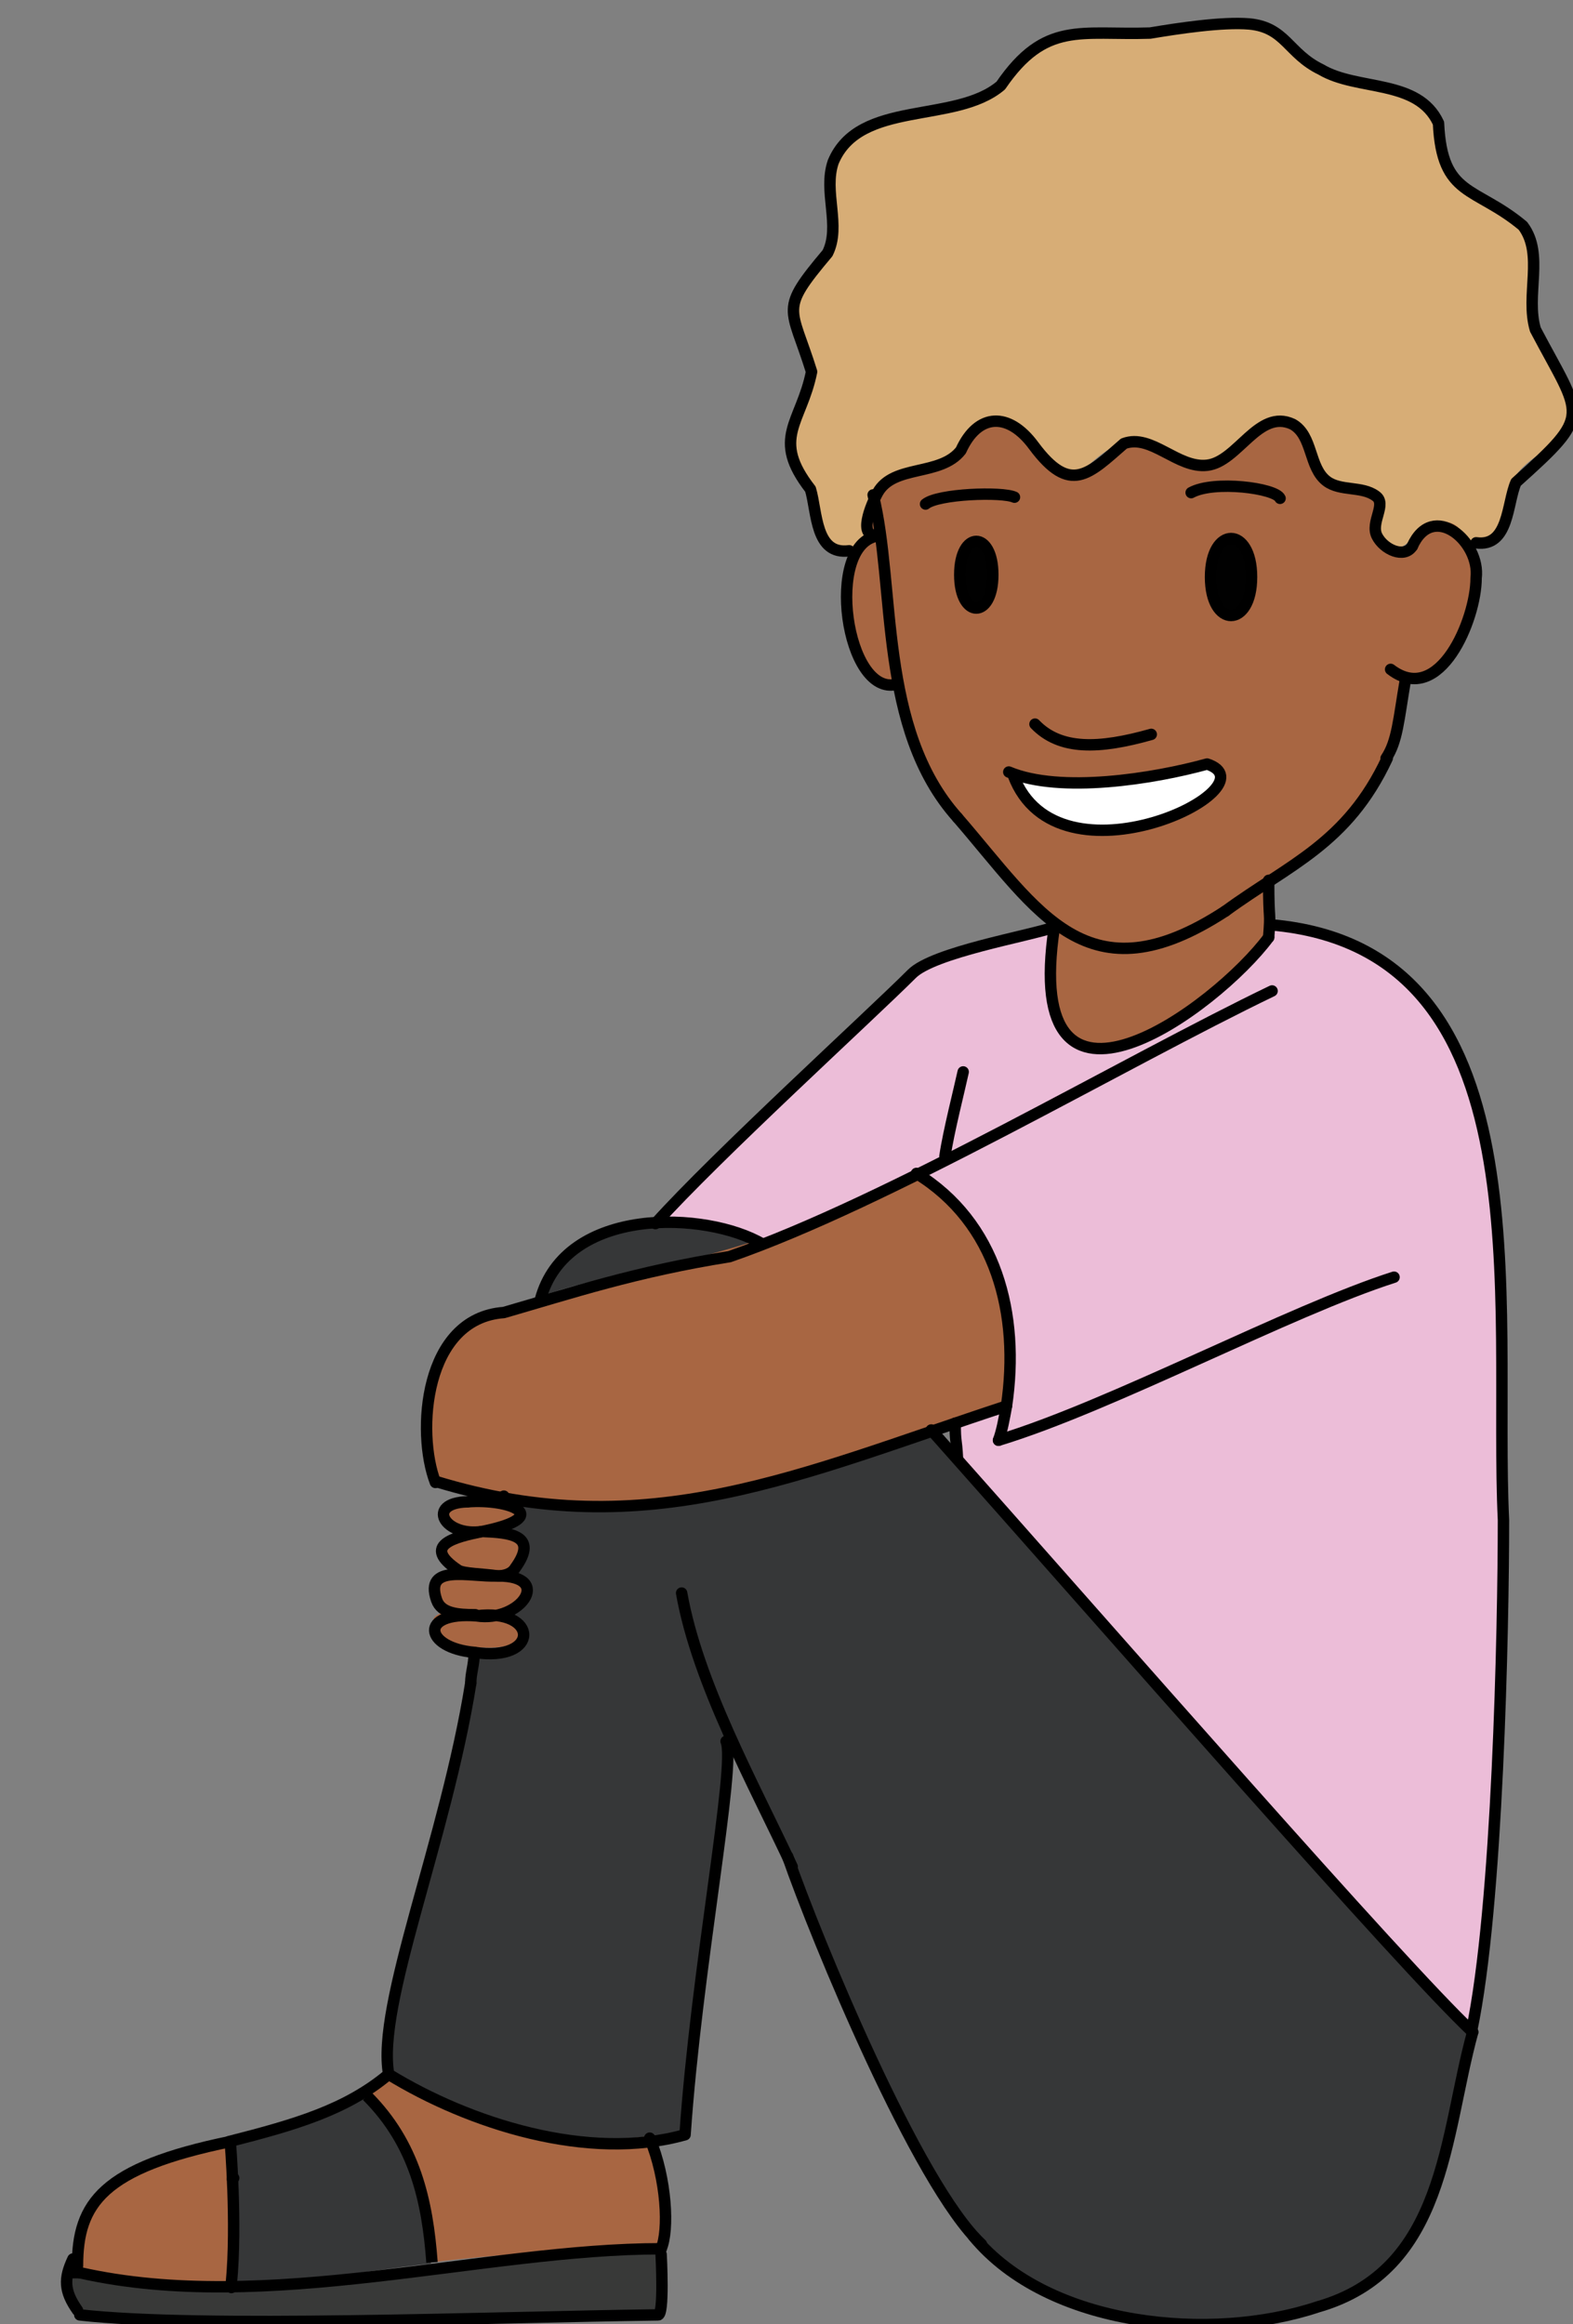 <?xml version="1.0" encoding="UTF-8"?><svg id="Oceania" xmlns="http://www.w3.org/2000/svg" width="138" height="203.8" viewBox="0 0 138 203.8"><rect x="0" y="0" width="138" height="203.8" fill="#808080" stroke="none"/><defs><style>.cls-1{stroke-linejoin:round;}.cls-1,.cls-2{stroke-linecap:round;}.cls-1,.cls-2,.cls-3{fill:none;stroke:#000;}.cls-2,.cls-3{stroke-miterlimit:10;}.cls-4{fill:#383938;}.cls-4,.cls-5,.cls-6,.cls-7,.cls-8,.cls-9,.cls-10{stroke-width:0px;}.cls-5{fill:#363738;}.cls-6{fill:#d7ad76;}.cls-7{fill:#a86642;}.cls-8{fill:#fff;}.cls-9{fill:#ecbdd8;}.cls-10{fill:#010101;}</style></defs><path class="cls-6" d="m76.7,43.8c-.5,1.2-.8,2.6-.2,2.8-.7.1-1.2.8-1.4,1.4-3.4.8-3.6-3-4.1-5.4-.5-1.2-1.6-2.2-1.8-3.6-.4-2.3,2-4.3,1.9-6.7-1.7-5.8-3-5.3,1.4-10.4,1.2-2.4-.4-5.5.5-8,2.3-5.5,10.7-3.3,14.7-6.7,3.9-5.7,7-4.5,13.1-4.6,2.4-.5,6.3-1,8.7-.8,3.3.3,3.4,2.5,6.3,4,3.2,1.9,8.5.8,10.3,4.7.4,6.6,3.3,5.6,7.4,9,1.9,2.5.3,6.1,1.1,9.1.8,2.8,4.2,5.4,3,8.6-.9,2.1-3.7,2.8-4.8,4.8-.9,2.4-.7,5.8-4.3,5.4-3.9-5.2-4.7,4-7.9-.7-.6-1.2.9-2.8-.1-3.5-1.2-.9-3.1-.4-4.3-1.3-2.2-2.7-2.2-7.8-6.9-3.8-6.4,7-7.1-4.3-14.4,3.3-4.3.7-7-9.5-10.8-2.1-2,2.5-6.8,1.1-7.7,4.5Z"/><path class="cls-5" d="m68.5,161.4c-1.4-2.8-2.9-6-4.4-9.2l-.4.2c1,2-2.6,19.9-3.6,34.5-8.4,2.4-19-1-26-5.3-1.3-6.3,6.3-23.6,7.5-37.1,5.8.9,5.7-3.9.2-3.2,3.8.6,6.8-3.4,1.9-3.5.7,0,1.3-.2,1.6-.7,2.1-2.9-.5-3.1-2.9-3.2,2.9-.4,5.4-2.1,1.2-2.5v-.5c17.3,2,21.9-.4,38.3-5.8,16.1,18.1,41.2,46.9,47.4,52.7-2.5,9.1-2.4,20.9-13.6,24.1-9,3-22.8,1.8-29.5-5.5h0c-5.6-5.2-14.5-26.8-17-33.9h0c-.2-.4-.3-.7-.5-1.1Z"/><path class="cls-10" d="m108,46.7c2.3,0,2.3,7,0,7-2.3,0-2.3-7,0-7Z"/><path class="cls-8" d="m105.9,66.7c6.1,2-13.1,11.4-17,1h0c4.4,1.5,12.4.2,17-1Z"/><path class="cls-9" d="m111.4,80.7c0,2.9-5.9,7.2-11.3,10-8.4,4.3-8.1-5.1-7.6-9.8-2.3.8-10.6,2.2-12.5,4.1-3.6,3.6-17.2,16-22.5,21.9h0c4.1-.3,7.5.5,9.4,1.9h0c3.2-1.2,8-3.5,13.5-6.2,6.9,4.3,9,12.3,7.9,20.4-1.3.4-2.8.9-4.5,1.5,0,1.8.1,1.2.2,3.1h0c16.3,18.4,39.2,44.6,45.1,50.1,2.3-10.9,2.8-35.2,2.8-44.7-.9-19,3.9-50.1-20.4-52.2Z"/><path class="cls-10" d="m85.6,47c1.9,0,1.9,6.1,0,6-1.9,0-1.9-6.1,0-6Z"/><path class="cls-5" d="m66.9,108.8h0c-6.7,2-15,3.2-19.5,4.9h0c2.2-8.4,14.6-7.8,19.5-4.9Z"/><path class="cls-4" d="m58,197.4s.3,5.5-.3,5.3c-15.1.1-40,1.1-50.7,0-.8-1.4-1.5-2.4-1.1-3.8,16.7,4.3,36.2-2.8,52-1.5Z"/><path class="cls-5" d="m37.8,198.1v.4c-7,.8-11.8,1.8-17.5,1.8.4-5,0-13-.1-12.9,4.5-1.1,8.5-2.5,11.2-4h.8c4.2,4.3,5.3,9.3,5.7,14.6Z"/><path class="cls-7" d="m111.3,77c6.1-4.2,11.4-8.5,12-17.9,8.6.5,7.3-19.3.6-11.5-.7,1.1-2.5.3-3.1-.9-.6-1.2.9-2.8-.1-3.5-1.2-.9-3.1-.4-4.3-1.3-1.6-1.2-1.2-4-3-5-3-1.4-4.8,3.3-7.5,3.6-6.4-.9-4.7-4.5-10.8.9-3.5,1-5.3-6.2-8.9-4.5-4,6.5-8.3,2-9.5,7.5,0-.2,0-.4-.1-.6-.5,1.4-1,3,.3,2.9-.2,0-.4,0-.5,0-3.9,2.1-2.4,13.7,2.2,13,1.2,8.4,8.8,16.6,14.6,21.5-.2-.1-.3-.3-.5-.4l-.2.3c-.5,4.7-.8,14.1,7.6,9.8,4.9-2.2,10.4-7.4,11.2-8.9.2-2.6,0-.8,0-4.9m-27.2-26.9c0-3.9,2.9-3.9,2.9,0,0,3.9-2.9,3.9-2.9,0Zm4.8,17.6h0c4.4,1.5,12.4.2,17-1,6.1,2-13.1,11.4-17,1Zm17.3-17.5c0-4.5,3.6-4.5,3.6,0,0,4.5-3.6,4.5-3.6,0Z"/><path class="cls-7" d="m80.4,102.6c-12.4,7.4-24.7,8.5-36.2,12.1-7.1.5-7.7,10.4-6,14.9,18.6,5.7,32.1-.7,50.1-6.6,1.1-8.1-1-16.1-7.9-20.4Z"/><path class="cls-7" d="m34.1,181.5c-.6.6-1.6,1.3-2.8,1.9h.8c4.3,4.4,5.3,9.5,5.7,15,7.3-.9,15.7-1.3,20.2-1.6.6-1.6.5-5.8-.9-9.5-7.9,1.2-16.7-2.1-23-5.8Z"/><path class="cls-7" d="m38.5,143.4c1.1,1.2,7.8,1.9,7.4-.6-.2-1.2-1.4-1.5-2.8-1.5,3-.4,4.8-3.4.5-3.5-2.5.2-6.5-1.1-5.3,2.1.4,1.2,1.9,1.3,3.4,1.3-2.4,0-4.8.1-3.2,2.1Z"/><path class="cls-7" d="m42.3,134c-7.6.8-.8,5.7,2.9,3.2,2.1-2.9-.5-3.1-2.9-3.2Z"/><path class="cls-7" d="m43.5,131.5c-1.5,0-5.7-.7-4.3,1.9,1.3,1.9,10.7-1.1,4.3-1.9Z"/><path class="cls-7" d="m6.8,197.7h-.4c-.2.4-.3.8-.4,1.1,5.4.9,10.4,1.6,14.3,1.5.4-5,0-12.9-.1-12.9-10.8,2.1-13.3,5.3-13.4,10.3Z"/><path class="cls-1" d="m129.2,178.2c-6.2-5.8-31.4-34.7-47.5-52.8"/><path class="cls-2" d="m129.2,178.2c-2.5,9.1-2.4,20.9-13.6,24.1-9.3,3.1-23.6,1.8-30.2-6.2"/><path class="cls-2" d="m59.8,139.7c1.4,7.9,6.3,16.7,9.7,24"/><path class="cls-2" d="m86.1,196.8c-5.6-5.2-14.5-26.8-17-34"/><path class="cls-1" d="m41.6,144.9c0,1.1-.3,1.8-.3,2.7"/><path class="cls-1" d="m66.9,109.1c-4.9-2.9-17.3-3.4-19.5,4.9"/><line class="cls-1" x1="20.3" y1="200.2" x2="20.3" y2="200.6"/><line class="cls-1" x1="20.4" y1="191.1" x2="20.5" y2="191"/><line class="cls-1" x1="6.4" y1="199.3" x2="7" y2="199.3"/><path class="cls-1" d="m34.1,181.9c7,4.3,17.5,7.7,26,5.3,1-14.6,4.5-32.5,3.6-34.5"/><path class="cls-1" d="m41.3,147.6c-2.2,13.8-8.3,28.2-7.2,34.3"/><path class="cls-1" d="m57,187.5c1.5,3.6,1.7,8.1,1,9.7"/><path class="cls-1" d="m58,197.2c-15.6,0-34.6,5.8-51,2.1"/><path class="cls-1" d="m6.8,198.7c0-5.5,2.2-8.6,13.4-10.9,0,0,.6,7.2.1,12.4"/><path class="cls-1" d="m34.1,181.9c-3.7,3.1-8.1,4.4-14,5.9"/><path class="cls-1" d="m7,203c10.6,1.2,35.7.2,50.7,0,.6.2.3-5.3.3-5.3"/><path class="cls-1" d="m6.4,198.1c-.8,1.7-.8,2.8.4,4.5"/><path class="cls-3" d="m32.2,183.8c4.2,4.2,5.3,9.2,5.7,14.6"/><path class="cls-1" d="m107.5,79.9c5.6-4.1,10.7-5.9,14.2-13.4"/><path class="cls-1" d="m76.6,43.4c2,8,.4,20.5,7.4,28.3"/><path class="cls-1" d="m81.2,44.2c1.1-.9,6.7-1.1,7.8-.6"/><path class="cls-1" d="m104.5,43.2c2-1.1,7.4-.4,7.8.5"/><path class="cls-1" d="m87.1,50.4c0,3.9-2.9,3.9-2.9,0,0-3.9,2.9-3.9,2.9,0Z"/><path class="cls-1" d="m109.8,50.6c0,4.5-3.6,4.5-3.6,0,0-4.5,3.6-4.5,3.6,0Z"/><path class="cls-1" d="m90.8,63.5c2.2,2.3,5.6,2.2,10.2.9"/><path class="cls-1" d="m88.5,67.7c4.5,1.9,12.7.6,17.4-.7,6.1,2-13.1,11.4-17,1"/><path class="cls-1" d="m123.3,59.6c-.6,3.5-.7,5.4-1.7,6.9"/><path class="cls-1" d="m123.9,47.9c1.8-4,6-.4,5.6,2.8,0,3.6-3.2,11.3-7.5,8"/><path class="cls-1" d="m77,47c-4.7.7-2.8,14.2,1.7,13"/><path class="cls-1" d="m123.9,47.9c-.7,1.1-2.5.3-3.1-.9-.6-1.2.9-2.8-.1-3.5-1.2-.9-3.1-.4-4.3-1.3-1.6-1.2-1.2-4-3-5-3-1.4-4.8,3.3-7.5,3.6-2.6.3-4.9-2.8-7.3-1.9-3.1,2.7-4.7,4.5-7.9.2-2.2-3-4.9-2.9-6.4.4-1.8,2.3-5.9,1.2-7.3,3.7-.6,1.1-1.8,4,0,3.7"/><path class="cls-1" d="m129.5,47.6c2.9.4,2.7-3.5,3.5-5.3,6.8-6.1,5.8-5.6,1.7-13.4-.9-3,.8-6.6-1.1-9.1-4.2-3.5-7.1-2.5-7.4-9-1.8-3.9-7.1-2.8-10.3-4.7-2.9-1.4-3.1-3.7-6.3-4-2.4-.2-6.3.4-8.7.8-6.1.2-9.2-1.1-13.1,4.6-4,3.4-12.4,1.2-14.7,6.7-.9,2.6.7,5.6-.5,8-4.3,5.1-3.2,4.6-1.4,10.4-.9,4.5-3.6,5.8-.1,10.3.6,2,.4,5.8,3.4,5.4"/><line class="cls-1" x1="44.2" y1="131.2" x2="44.2" y2="131.2"/><path class="cls-1" d="m111.5,81.1c24.3,2.1,19.5,33.2,20.4,52.2,0,9.5-.5,33.9-2.8,44.8"/><path class="cls-1" d="m82.9,101.4c.3-2.1,1.3-6,1.6-7.4"/><path class="cls-1" d="m111.6,86.9c-12.9,6.2-33.7,18.5-47.6,23.3-8.2,1.3-13.9,3.2-19.8,4.9-7,.5-7.7,10.5-6,14.9"/><path class="cls-1" d="m88.3,123.3c-18,5.9-31.5,12.3-50.1,6.6"/><path class="cls-1" d="m122.3,112c-9.1,2.9-24.8,11.3-34.7,14.3"/><path class="cls-1" d="m92.5,81.3c-2.3.8-10.6,2.2-12.5,4.1-3.6,3.6-17.2,16-22.5,21.9"/><path class="cls-1" d="m41.7,141.6c-1.5,0-3-.1-3.4-1.3-1.1-3.2,2.9-2,5.3-2.1.7,0,1.3-.2,1.6-.7,2.1-2.9-.5-3.1-2.9-3.2-3.3.5-5-2.5-1.3-2.6"/><path class="cls-1" d="m41,131.7c3.7-.3,7.7,1.3,1.3,2.6-2.4.5-5.4,1.2-2.1,3.4.5.3,2.1.3,3.5.5,4.9,0,1.9,4.1-1.9,3.5,0,0,0,0,0,0-5.1-.4-4.6,2.8-.2,3.2,5.8.9,5.7-3.9.2-3.2"/><path class="cls-1" d="m92.5,81.3c-3,19.8,14.2,7.1,18.8.9"/><path class="cls-1" d="m111.3,82.2c.2-2.5,0-1.1,0-5"/><path class="cls-1" d="m83.8,124.8c0,1.8.1,1.2.2,3.1"/><path class="cls-1" d="m80.4,102.9c7,4.3,9.1,12.3,7.9,20.4h0c-.2,1.1-.4,2.2-.7,3"/><path class="cls-1" d="m84,71.7c7.1,8.2,11.4,16.1,23.5,8.2"/></svg>